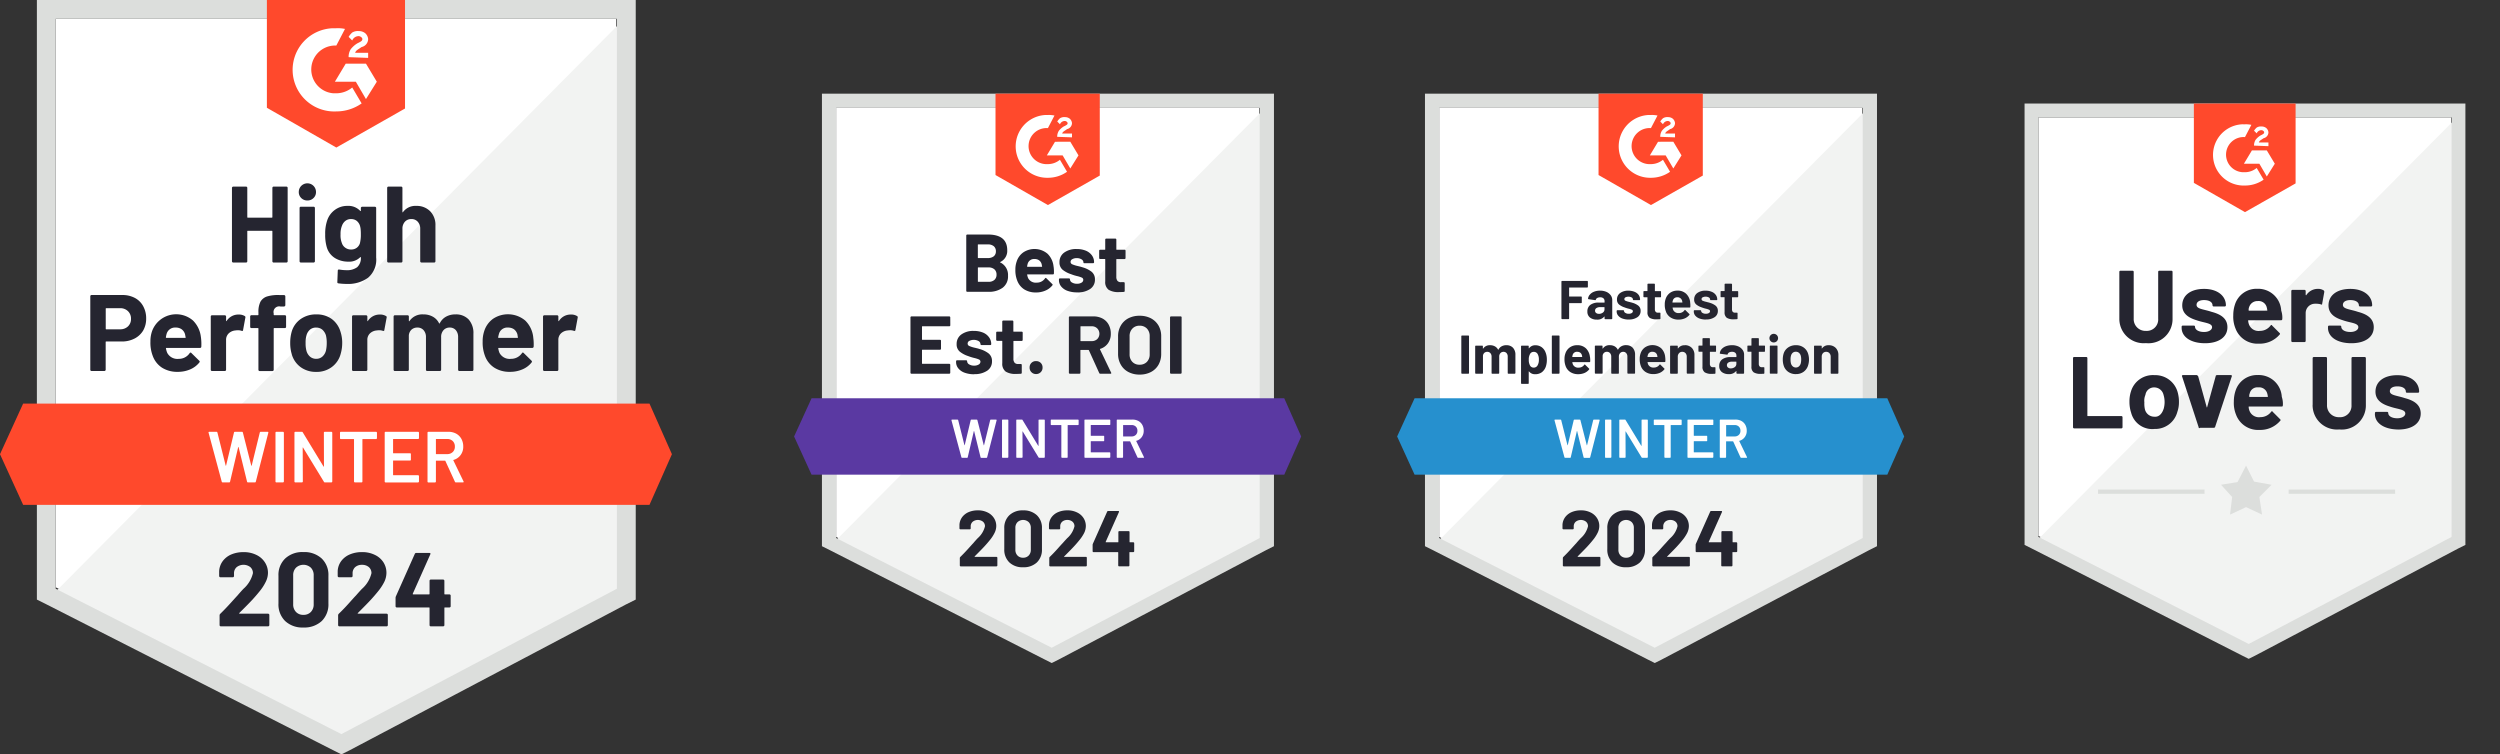 <svg xmlns="http://www.w3.org/2000/svg" width="218.729" height="66" viewBox="0 0 218.729 66">
  <rect x="0" y="0" width="218.729" height="66" fill="#333333" stroke="none"/>
  <g id="Group_146871" data-name="Group 146871" transform="translate(-182 -4990)">
    <g id="Group_140405" data-name="Group 140405" transform="translate(359.132 4998.78)">
      <g id="users-love-us-2008b519df49af90dcfa7db4b5fe13c8ec24ced0348f0a6bd039711ad8bbffc7">
        <g id="Layer_2">
          <path id="Path_11913" data-name="Path 11913" d="M92.4,8.1h1.118v.792H92.4Z" transform="translate(-51.92 -8.1)" fill="none"/>
          <path id="Fill-1_3_" d="M8.1,47.914l18.4,9.363,17.7-9.363V11.3H8.1Z" transform="translate(-6.889 -9.809)" fill="#fff"/>
          <path id="Path-2_3_" d="M44.147,11.6,7.3,48.726l19.1,9.456L44.147,49.1Z" transform="translate(-6.462 -9.97)" fill="#f2f3f2"/>
          <path id="outline_3_" d="M5.5,22.116v25.2l.652.326,18.4,9.363.559.279.559-.279,17.748-9.363.652-.326V8.7H5.5Zm1.211,24.5V9.911H42.859V46.618L25.111,55.981Z" transform="translate(-5.5 -8.421)" fill="#dcdedc"/>
          <path id="g2_3_" d="M41.772,10.517a2.268,2.268,0,0,1,.559.047l-.559,1.071a1.54,1.54,0,1,0-.186,3.074h.186a1.628,1.628,0,0,0,1.025-.373l.606,1.025a2.824,2.824,0,0,1-1.63.512,2.681,2.681,0,0,1-.233-5.357Zm1.91,2.283.7,1.165-.7,1.118-.652-1.118H41.679l.7-1.165Zm-1.118-.419a.939.939,0,0,1,.14-.512,1.607,1.607,0,0,1,.419-.373l.093-.047c.186-.093.233-.14.233-.233s-.14-.186-.233-.186a.448.448,0,0,0-.419.279l-.233-.233A1.235,1.235,0,0,1,42.8,10.8a.692.692,0,0,1,.419-.093.65.65,0,0,1,.419.14.575.575,0,0,1,.186.373.534.534,0,0,1-.419.512l-.14.093c-.14.093-.233.14-.279.279h.838v.326ZM41.772,18.2,46.2,15.687V8.7H37.3v6.941Z" transform="translate(-22.487 -8.421)" fill="#ff492c"/>
        </g>
        <g id="Layer_1" transform="translate(4.239 14.906)">
          <path id="Path_11914" data-name="Path 11914" d="M18.653,44.292v-4.1a.1.1,0,0,1,.093-.093h1.071a.1.1,0,0,1,.093.093v4.1a1.027,1.027,0,0,0,1.071,1.071,1,1,0,0,0,1.071-1.071v-4.1a.1.1,0,0,1,.093-.093h1.071a.1.1,0,0,1,.093.093v4.1a2.108,2.108,0,0,1-2.329,2.143,2.133,2.133,0,0,1-2.327-2.143Zm5.45.792v-.093a.1.1,0,0,1,.1-.091h.978a.1.1,0,0,1,.093.093c0,.279.326.466.792.466.419,0,.7-.186.7-.419,0-.373-.7-.373-1.351-.606-.606-.186-1.258-.512-1.258-1.3,0-.885.745-1.444,1.91-1.444s1.91.606,1.91,1.444a.1.1,0,0,1-.093.093H26.9a.1.1,0,0,1-.093-.093c0-.279-.279-.466-.745-.466-.373,0-.652.14-.652.419,0,.373.606.373,1.3.606.7.186,1.4.512,1.4,1.351,0,.885-.792,1.4-1.956,1.4-1.258,0-2.05-.559-2.05-1.351Zm8.8-.745c0,.093-.047.093-.14.093H29.972c-.047,0-.047,0-.047.047a1.1,1.1,0,0,0,.093.373.888.888,0,0,0,.932.512,1.147,1.147,0,0,0,.932-.466c.047-.047.093-.093.14,0l.652.652a.087.087,0,0,1,0,.14,2.292,2.292,0,0,1-1.817.792,2.053,2.053,0,0,1-2.05-1.351,2.678,2.678,0,0,1-.186-1.118,3,3,0,0,1,.14-.932,1.974,1.974,0,0,1,1.956-1.4,2.022,2.022,0,0,1,2.1,1.91,1.931,1.931,0,0,1,.093.745Zm-2.888-1.071a.591.591,0,0,0-.047.279c0,.047,0,.047.047.047h1.537c.047,0,.047,0,.047-.047a2.017,2.017,0,0,0-.047-.233.728.728,0,0,0-.792-.559.756.756,0,0,0-.745.512Zm6.522-1.444a.171.171,0,0,1,.047.14L36.4,42.988c0,.093-.047.093-.14.047a1.747,1.747,0,0,0-.512-.047.816.816,0,0,0-.792.792v2.469a.1.1,0,0,1-.093.093H33.792a.1.1,0,0,1-.093-.093V41.87a.1.1,0,0,1,.093-.093h1.071a.1.1,0,0,1,.093.093v.33a.046.046,0,0,0,.047.047,1.2,1.2,0,0,1,.978-.559.9.9,0,0,1,.559.14Zm.373,3.261v-.093A.1.1,0,0,1,37,44.9h.978a.1.1,0,0,1,.093.093c0,.279.326.466.792.466.419,0,.7-.186.7-.419,0-.373-.7-.373-1.351-.606-.606-.186-1.258-.512-1.258-1.3,0-.885.745-1.444,1.91-1.444s1.91.606,1.91,1.444a.1.1,0,0,1-.093.093h-.978a.1.1,0,0,1-.093-.093c0-.279-.279-.466-.745-.466-.373,0-.652.14-.652.419,0,.373.606.373,1.3.606.7.186,1.4.512,1.4,1.351,0,.885-.792,1.4-1.956,1.4-1.258,0-2.05-.559-2.05-1.351ZM14.6,53.8V47.74a.1.1,0,0,1,.093-.093h1.071a.1.1,0,0,1,.093.093v5.03c0,.047,0,.047.047.047h2.935a.1.1,0,0,1,.093.093v.89a.1.1,0,0,1-.093.093H14.693A.1.1,0,0,1,14.6,53.8Zm5.078-1.3a3,3,0,0,1-.14-.932,2.8,2.8,0,0,1,.14-.932,2,2,0,0,1,2.05-1.4,2.031,2.031,0,0,1,2,1.4,3,3,0,0,1,.14.932,2.521,2.521,0,0,1-.14.885,2,2,0,0,1-2,1.491,1.9,1.9,0,0,1-2.05-1.453Zm2.842-.28a2.166,2.166,0,0,0,0-1.258.83.83,0,0,0-.792-.652.76.76,0,0,0-.792.652,1.287,1.287,0,0,0-.093.652,2.277,2.277,0,0,0,.047.606.842.842,0,0,0,.838.652c.372.038.651-.241.791-.661Zm3.074,1.58-1.445-4.43c-.047-.093,0-.14.093-.14h1.165c.047,0,.093.047.14.093l.745,2.7c0,.047.047.047.047,0l.745-2.7c0-.047.047-.093.14-.093h1.165c.093,0,.14.047.093.14l-1.444,4.379c0,.047-.047.093-.14.093H25.733C25.64,53.888,25.594,53.888,25.594,53.8Zm7.36-1.91c0,.093-.047.093-.14.093h-2.8c-.047,0-.047,0-.047.047a1.1,1.1,0,0,0,.093.373A.888.888,0,0,0,31,52.91a1.147,1.147,0,0,0,.932-.466c.047-.047.093-.093.14,0l.652.652a.087.087,0,0,1,0,.14,2.292,2.292,0,0,1-1.817.792,2.053,2.053,0,0,1-2.05-1.351,2.678,2.678,0,0,1-.186-1.118,3,3,0,0,1,.14-.932,1.974,1.974,0,0,1,1.956-1.4,2.022,2.022,0,0,1,2.1,1.91,1.931,1.931,0,0,1,.093.745Zm-2.888-1.071a.591.591,0,0,0-.047.279c0,.047,0,.047.047.047H31.6c.047,0,.047,0,.047-.047a2.017,2.017,0,0,0-.047-.233.728.728,0,0,0-.792-.559.684.684,0,0,0-.743.508Zm5.5,1.025v-4.1a.1.1,0,0,1,.093-.093H36.73a.1.1,0,0,1,.093.093v4.1a1.027,1.027,0,0,0,1.071,1.071,1,1,0,0,0,1.071-1.071v-4.1a.1.1,0,0,1,.093-.093h1.071a.1.1,0,0,1,.093.093v4.1a2.108,2.108,0,0,1-2.329,2.143,2.133,2.133,0,0,1-2.331-2.148Zm5.45.792v-.093a.1.1,0,0,1,.093-.093h.978a.1.1,0,0,1,.093.093c0,.28.326.466.792.466.419,0,.7-.186.7-.419,0-.373-.7-.373-1.351-.606-.606-.186-1.258-.512-1.258-1.3,0-.885.745-1.444,1.91-1.444s1.91.606,1.91,1.444a.1.1,0,0,1-.093.093h-.978a.1.1,0,0,1-.093-.093c0-.279-.28-.466-.745-.466-.373,0-.652.14-.652.419,0,.373.606.373,1.3.606.7.186,1.4.512,1.4,1.351,0,.885-.792,1.4-1.956,1.4-1.266-.012-2.054-.571-2.054-1.363Z" transform="translate(-14.6 -40.1)" fill="#252530"/>
          <path id="Path_11915" data-name="Path 11915" d="M19.3,81.2h9.317v.373H19.3Zm16.677,0h9.317v.373H35.977Z" transform="translate(-17.111 -62.055)" fill="#dcdedc"/>
          <path id="Path_11916" data-name="Path 11916" d="M42.4,78.377l1.444-.233.745-1.444.7,1.4,1.537.279L45.755,79.45l.233,1.537-1.4-.652-1.4.652.186-1.537Z" transform="translate(-29.45 -59.651)" fill="#dcdedc"/>
        </g>
      </g>
    </g>
    <g id="EnterpriseRiskManagement_ERM__HighPerformer_HighPerformer" data-name="EnterpriseRiskManagement(ERM)_HighPerformer_HighPerformer" transform="translate(182 4990)">
      <path id="Path_104787" data-name="Path 104787" d="M8.1,61.037l25,12.719L57.141,61.037V11.3H8.1Z" transform="translate(-3.228 -9.655)" fill="#fff"/>
      <path id="Path_104788" data-name="Path 104788" d="M57.354,11.6,7.3,62.034,33.244,74.879,57.354,62.54Z" transform="translate(-2.934 -9.765)" fill="#f2f3f2"/>
      <path id="Path_104789" data-name="Path 104789" d="M5.5,26.924V61.158l.886.443,25,12.719.759.38.759-.38L57.009,61.6l.886-.443V8.7H5.5ZM7.145,60.209V10.345h49.1V60.209L32.141,72.928Z" transform="translate(-2.273 -8.7)" fill="#dcdedc"/>
      <path id="Path_104790" data-name="Path 104790" d="M29.825,11.168a3.081,3.081,0,0,1,.759.063l-.759,1.455a2.092,2.092,0,0,0-.253,4.176h.253a2.211,2.211,0,0,0,1.392-.506l.823,1.392a3.836,3.836,0,0,1-2.215.7,3.642,3.642,0,1,1-.316-7.277h.316Zm2.594,3.1.949,1.582-.949,1.519-.886-1.519H29.7l.949-1.582ZM30.9,13.7a1.276,1.276,0,0,1,.19-.7,2.183,2.183,0,0,1,.57-.506l.127-.063c.253-.127.316-.19.316-.316s-.19-.253-.316-.253a.608.608,0,0,0-.57.38l-.316-.316a1.678,1.678,0,0,1,.316-.38.94.94,0,0,1,.57-.127.883.883,0,0,1,.57.19.781.781,0,0,1,.253.506.726.726,0,0,1-.57.7l-.19.127c-.19.127-.316.19-.38.38h1.139v.443L30.9,13.7Zm-1.076,7.91,6.012-3.417V8.7H23.75v9.429l6.075,3.48Zm27.4,22.4H2.425L.4,48.439l2.025,4.43h54.8l1.962-4.43Z" transform="translate(-0.4 -8.7)" fill="#ff492c"/>
      <path id="Path_104791" data-name="Path 104791" d="M15.681,43.82a2.305,2.305,0,0,1,1.1.253,1.769,1.769,0,0,1,.734.728,2.183,2.183,0,0,1,.259,1.076,2.059,2.059,0,0,1-.266,1.057,1.88,1.88,0,0,1-.759.7,2.409,2.409,0,0,1-1.126.253H14.276q-.044,0-.044.051v2.417a.1.1,0,0,1-.038.082.111.111,0,0,1-.082.032H13a.109.109,0,0,1-.114-.114V43.934A.109.109,0,0,1,13,43.82h2.677Zm-.2,3a.963.963,0,0,0,.7-.253.868.868,0,0,0,.266-.658.891.891,0,0,0-.266-.677.949.949,0,0,0-.7-.259h-1.2q-.044,0-.044.051v1.747q0,.051.044.051Zm7.087.709a4.441,4.441,0,0,1,.032.8.11.11,0,0,1-.12.12h-2.93q-.057,0-.044.044a1.832,1.832,0,0,0,.108.38,1,1,0,0,0,1.006.532,1.127,1.127,0,0,0,.956-.494.12.12,0,0,1,.089-.057.1.1,0,0,1,.063.038l.683.671a.139.139,0,0,1,.051.089.2.2,0,0,1-.038.076,2.051,2.051,0,0,1-.8.6,2.724,2.724,0,0,1-1.088.215,2.493,2.493,0,0,1-1.379-.367,2.075,2.075,0,0,1-.81-1.038,3.2,3.2,0,0,1-.2-1.24,2.688,2.688,0,0,1,.146-.924,2.247,2.247,0,0,1,3.582-.918A2.416,2.416,0,0,1,22.565,47.528Zm-2.215-.861a.762.762,0,0,0-.791.557,2.109,2.109,0,0,0-.063.3q0,.044.051.044h1.639q.057,0,.038-.044-.051-.272-.051-.266a.809.809,0,0,0-.3-.443A.87.87,0,0,0,20.351,46.668Zm5.505-1.139a.98.98,0,0,1,.544.133.117.117,0,0,1,.051.139l-.2,1.082q-.006.114-.133.07a1,1,0,0,0-.329-.051,1.71,1.71,0,0,0-.215.019.96.96,0,0,0-.576.253.78.78,0,0,0-.234.595v2.588a.1.1,0,0,1-.038.082.1.1,0,0,1-.076.032H23.54a.126.126,0,0,1-.082-.032.111.111,0,0,1-.032-.082V45.706a.109.109,0,0,1,.114-.114h1.114a.1.1,0,0,1,.076.032.115.115,0,0,1,.038.082v.361a.043.043,0,0,0,.019.038q.013.013.025-.013A1.214,1.214,0,0,1,25.856,45.529Zm4.044.057a.109.109,0,0,1,.114.114v.9a.109.109,0,0,1-.114.114h-.918q-.051,0-.051.044v3.6a.108.108,0,0,1-.114.114H27.71a.108.108,0,0,1-.114-.114v-3.6q0-.044-.051-.044h-.557a.109.109,0,0,1-.114-.114v-.9a.109.109,0,0,1,.114-.114h.557a.045.045,0,0,0,.051-.051v-.209a1.958,1.958,0,0,1,.177-.918,1.029,1.029,0,0,1,.582-.462,3.3,3.3,0,0,1,1.12-.12h.361a.1.1,0,0,1,.076.032.115.115,0,0,1,.038.082v.766a.1.1,0,0,1-.038.082.1.1,0,0,1-.076.038H29.52a.493.493,0,0,0-.588.607v.1a.045.045,0,0,0,.051.051Zm2.753,4.961a2.248,2.248,0,0,1-1.367-.418,2.086,2.086,0,0,1-.778-1.139,3.357,3.357,0,0,1-.133-.968,3.543,3.543,0,0,1,.133-1.006,2.055,2.055,0,0,1,.791-1.1,2.323,2.323,0,0,1,1.367-.4,2.248,2.248,0,0,1,1.329.392,2.139,2.139,0,0,1,.772,1.1,3.121,3.121,0,0,1,.158.993,3.376,3.376,0,0,1-.133.962,2.089,2.089,0,0,1-.778,1.158A2.2,2.2,0,0,1,32.652,50.547Zm0-1.145a.79.79,0,0,0,.532-.19,1.045,1.045,0,0,0,.316-.525,2.974,2.974,0,0,0,.07-.664,2.752,2.752,0,0,0-.07-.671,1.107,1.107,0,0,0-.323-.506.834.834,0,0,0-.538-.177.809.809,0,0,0-.532.177,1.025,1.025,0,0,0-.31.506,2.209,2.209,0,0,0-.076.671,2.451,2.451,0,0,0,.07.664,1.045,1.045,0,0,0,.316.525.807.807,0,0,0,.544.19Zm5.562-3.873a.98.98,0,0,1,.544.133.108.108,0,0,1,.051.139l-.2,1.082q-.006.114-.133.07a1,1,0,0,0-.329-.051,1.569,1.569,0,0,0-.209.019.966.966,0,0,0-.582.253.78.78,0,0,0-.234.595v2.588a.1.1,0,0,1-.038.082.111.111,0,0,1-.082.032H35.9a.126.126,0,0,1-.082-.032.111.111,0,0,1-.032-.082V45.706a.109.109,0,0,1,.114-.114h1.107a.111.111,0,0,1,.082.032.115.115,0,0,1,.038.082v.361a.052.052,0,0,0,.013.038q.025.013.032-.013a1.214,1.214,0,0,1,1.044-.563Zm6.613-.013a1.515,1.515,0,0,1,1.158.443,1.779,1.779,0,0,1,.418,1.259v3.139a.111.111,0,0,1-.032.082.1.1,0,0,1-.076.032H45.181a.126.126,0,0,1-.082-.032.111.111,0,0,1-.032-.082V47.509a.909.909,0,0,0-.2-.614.684.684,0,0,0-.538-.228.7.7,0,0,0-.538.228.864.864,0,0,0-.209.607v2.854a.111.111,0,0,1-.032.082.126.126,0,0,1-.082.032h-1.1a.108.108,0,0,1-.114-.114V47.509a.888.888,0,0,0-.209-.614.7.7,0,0,0-.544-.228.756.756,0,0,0-.506.177.778.778,0,0,0-.24.506v3.006a.111.111,0,0,1-.032.082.126.126,0,0,1-.082.032H39.537a.108.108,0,0,1-.114-.114V45.706a.126.126,0,0,1,.032-.082.111.111,0,0,1,.082-.032h1.107a.109.109,0,0,1,.114.114v.373a.043.043,0,0,0,.019.038q.019.006.038-.025a1.361,1.361,0,0,1,1.209-.576,1.642,1.642,0,0,1,.829.2,1.315,1.315,0,0,1,.544.57q.025.057.07,0a1.32,1.32,0,0,1,.563-.582A1.661,1.661,0,0,1,44.827,45.516Zm6.809,2.012a4.06,4.06,0,0,1,.038.8.117.117,0,0,1-.127.12h-2.93q-.057,0-.038.044a1.584,1.584,0,0,0,.1.38,1,1,0,0,0,1.006.532,1.143,1.143,0,0,0,.962-.494.1.1,0,0,1,.082-.057.105.105,0,0,1,.07.038l.683.671a.145.145,0,0,1,.044.089.2.2,0,0,1-.038.076,1.992,1.992,0,0,1-.8.6,2.679,2.679,0,0,1-1.082.215,2.473,2.473,0,0,1-1.379-.367,2.064,2.064,0,0,1-.816-1.038,3.292,3.292,0,0,1-.2-1.24,2.8,2.8,0,0,1,.139-.924,2.108,2.108,0,0,1,.766-1.069,2.352,2.352,0,0,1,2.822.152,2.387,2.387,0,0,1,.7,1.468Zm-2.215-.861a.758.758,0,0,0-.785.557,2.764,2.764,0,0,0-.07.3q0,.044.051.044h1.639q.057,0,.038-.044-.044-.272-.044-.266a.856.856,0,0,0-.3-.443A.9.9,0,0,0,49.421,46.668Zm5.505-1.139a.98.98,0,0,1,.544.133.115.115,0,0,1,.057.139l-.2,1.082q-.013.114-.139.07a.963.963,0,0,0-.329-.051,1.569,1.569,0,0,0-.209.019.966.966,0,0,0-.582.253.78.78,0,0,0-.234.595v2.588a.111.111,0,0,1-.032.082.126.126,0,0,1-.082.032H52.61a.1.1,0,0,1-.076-.032.1.1,0,0,1-.038-.082V45.706a.115.115,0,0,1,.038-.082.1.1,0,0,1,.076-.032h1.114a.109.109,0,0,1,.114.114v.361a.043.043,0,0,0,.019.038q.019.013.032-.013A1.2,1.2,0,0,1,54.926,45.529ZM28.817,34.449a.126.126,0,0,1,.032-.082.1.1,0,0,1,.076-.032h1.114a.109.109,0,0,1,.114.114v6.417a.111.111,0,0,1-.032.082.126.126,0,0,1-.082.032H28.925a.1.1,0,0,1-.076-.032.111.111,0,0,1-.032-.082v-2.62q0-.044-.051-.044h-2.1a.039.039,0,0,0-.044.044v2.62a.111.111,0,0,1-.032.082.126.126,0,0,1-.082.032H25.394a.1.1,0,0,1-.076-.032.1.1,0,0,1-.038-.082V34.449a.115.115,0,0,1,.038-.082.1.1,0,0,1,.076-.032h1.114a.109.109,0,0,1,.114.114V37q0,.051.044.051h2.1A.045.045,0,0,0,28.817,37Zm3.063,1.1a.73.73,0,0,1-.538-.215.709.709,0,0,1-.215-.532.753.753,0,1,1,1.506,0,.709.709,0,0,1-.215.532.73.73,0,0,1-.538.215Zm-.57,5.429a.126.126,0,0,1-.082-.032.111.111,0,0,1-.032-.082V36.208a.111.111,0,0,1,.032-.082.126.126,0,0,1,.082-.032h1.114a.1.1,0,0,1,.076.032.1.1,0,0,1,.038.082v4.657a.1.1,0,0,1-.038.082.1.1,0,0,1-.076.032Zm5.246-4.765a.115.115,0,0,1,.038-.082.1.1,0,0,1,.076-.032h1.114a.109.109,0,0,1,.114.114v4.328a2.064,2.064,0,0,1-.715,1.772,2.992,2.992,0,0,1-1.848.538,6.009,6.009,0,0,1-.74-.051.1.1,0,0,1-.095-.12l.038-.981q0-.127.133-.108a3.834,3.834,0,0,0,.626.057,1.482,1.482,0,0,0,.937-.259,1.056,1.056,0,0,0,.323-.854q0-.032-.019-.038t-.038.019a1.368,1.368,0,0,1-1.05.386,2.216,2.216,0,0,1-1.133-.3,1.657,1.657,0,0,1-.74-.962,3.814,3.814,0,0,1-.139-1.133,3.528,3.528,0,0,1,.171-1.2,1.858,1.858,0,0,1,.671-.93,1.8,1.8,0,0,1,1.107-.354,1.408,1.408,0,0,1,1.114.437.036.036,0,0,0,.038.013.029.029,0,0,0,.019-.032v-.228Zm-.076,3.063a3.1,3.1,0,0,0,.076-.778,4.028,4.028,0,0,0-.019-.449,1.754,1.754,0,0,0-.063-.31.9.9,0,0,0-.285-.411.782.782,0,0,0-.494-.152.762.762,0,0,0-.481.152.92.92,0,0,0-.3.411,1.854,1.854,0,0,0-.133.772,1.827,1.827,0,0,0,.114.759.776.776,0,0,0,.3.411.831.831,0,0,0,.506.158.8.8,0,0,0,.506-.158.781.781,0,0,0,.272-.4ZM41.4,36.024a1.639,1.639,0,0,1,1.221.468,1.7,1.7,0,0,1,.462,1.259v3.113a.111.111,0,0,1-.032.082.1.1,0,0,1-.076.032H41.866a.126.126,0,0,1-.082-.032.111.111,0,0,1-.032-.082V38.024a.886.886,0,0,0-.215-.614.717.717,0,0,0-.563-.234.729.729,0,0,0-.563.234.886.886,0,0,0-.215.614v2.841a.109.109,0,0,1-.114.114H38.974a.109.109,0,0,1-.114-.114V34.449a.126.126,0,0,1,.032-.082.111.111,0,0,1,.082-.032h1.107a.111.111,0,0,1,.082.032.126.126,0,0,1,.032.082v2.1a.043.043,0,0,0,.019.038.018.018,0,0,0,.025-.013,1.337,1.337,0,0,1,1.164-.551Z" transform="translate(-4.986 -18.009)" fill="#252530"/>
      <path id="Path_104792" data-name="Path 104792" d="M30.477,72.83a.083.083,0,0,1-.089-.063l-1.152-4.284-.006-.025q0-.057.07-.057h.62a.083.083,0,0,1,.089.063l.721,2.886q.006.019.019.019t.019-.019l.69-2.886a.079.079,0,0,1,.082-.063h.607a.083.083,0,0,1,.089.063l.734,2.892q.006.019.019.019t.019-.019l.709-2.892a.083.083,0,0,1,.089-.063h.588q.089,0,.07.082l-1.095,4.284a.083.083,0,0,1-.089.063h-.588a.083.083,0,0,1-.089-.063l-.74-3.018a.041.041,0,0,0-.019-.025q-.013,0-.019.025l-.709,3.018a.079.079,0,0,1-.082.063Zm4.689,0a.079.079,0,0,1-.057-.025.068.068,0,0,1-.019-.051V68.476a.068.068,0,0,1,.019-.051.079.079,0,0,1,.057-.025h.582a.09.09,0,0,1,.076.076v4.278a.09.09,0,0,1-.076.076Zm4.157-4.354a.068.068,0,0,1,.019-.051A.079.079,0,0,1,39.4,68.4h.582a.089.089,0,0,1,.076.076v4.278a.089.089,0,0,1-.076.076h-.563a.091.091,0,0,1-.089-.051l-1.822-2.987q-.013-.019-.025-.019t-.013.032l.013,2.949a.09.09,0,0,1-.076.076h-.582a.079.079,0,0,1-.057-.025.068.068,0,0,1-.019-.051V68.476a.068.068,0,0,1,.019-.051.079.079,0,0,1,.057-.025h.563a.091.091,0,0,1,.089.051l1.816,2.987q.013.019.025.013t.013-.025Zm4.569-.076a.09.09,0,0,1,.076.076v.487a.09.09,0,0,1-.076.076H42.727a.028.028,0,0,0-.032.032v3.683a.068.068,0,0,1-.019.051.079.079,0,0,1-.057.025h-.582a.089.089,0,0,1-.076-.076V69.071a.028.028,0,0,0-.032-.032H40.81a.079.079,0,0,1-.057-.025.068.068,0,0,1-.019-.051v-.487a.068.068,0,0,1,.019-.051.079.079,0,0,1,.057-.025Zm3.752.557a.089.089,0,0,1-.076.076H45.41a.028.028,0,0,0-.032.032v1.183a.028.028,0,0,0,.032.032H46.86a.067.067,0,0,1,.076.076v.481a.067.067,0,0,1-.076.076H45.41a.028.028,0,0,0-.032.032v1.221a.028.028,0,0,0,.032.032h2.158a.089.089,0,0,1,.076.076v.481a.089.089,0,0,1-.076.076H44.721a.079.079,0,0,1-.057-.025.068.068,0,0,1-.019-.051V68.476a.068.068,0,0,1,.019-.051.079.079,0,0,1,.057-.025h2.848a.089.089,0,0,1,.076.076v.481Zm3.234,3.873a.09.09,0,0,1-.089-.057l-.835-1.822a.041.041,0,0,0-.038-.025h-.759a.028.028,0,0,0-.032.032v1.8a.089.089,0,0,1-.076.076h-.582a.079.079,0,0,1-.057-.025.068.068,0,0,1-.019-.051V68.476a.068.068,0,0,1,.019-.051.079.079,0,0,1,.057-.025h1.74a1.433,1.433,0,0,1,.683.158,1.17,1.17,0,0,1,.462.456,1.375,1.375,0,0,1,.165.677,1.2,1.2,0,0,1-.228.74,1.14,1.14,0,0,1-.62.43.02.02,0,0,0-.019.013.027.027,0,0,0,0,.025l.892,1.841a.1.1,0,0,1,.013.038q0,.051-.07.051Zm-1.721-3.8a.028.028,0,0,0-.032.032v1.259a.028.028,0,0,0,.032.032h.949a.68.68,0,0,0,.494-.184.629.629,0,0,0,.184-.475.65.65,0,0,0-.184-.481.68.68,0,0,0-.494-.184Z" transform="translate(-10.987 -30.622)" fill="#fff"/>
      <path id="Path_104793" data-name="Path 104793" d="M32.465,90.364a.036.036,0,0,0-.013.038.043.043,0,0,0,.038.019h2.487a.1.1,0,0,1,.076.032.1.1,0,0,1,.038.076v.892a.1.1,0,0,1-.038.076.1.1,0,0,1-.076.032H30.852a.111.111,0,0,1-.082-.032.1.1,0,0,1-.032-.076v-.848a.189.189,0,0,1,.057-.139q.449-.437.918-.956t.588-.645q.253-.3.519-.582a2.644,2.644,0,0,0,.835-1.373.689.689,0,0,0-.228-.532.975.975,0,0,0-1.19,0A.7.7,0,0,0,32,86.9v.228a.108.108,0,0,1-.108.108H30.814a.1.1,0,0,1-.076-.032.1.1,0,0,1-.038-.076v-.43a1.625,1.625,0,0,1,.316-.88,1.826,1.826,0,0,1,.753-.582,2.683,2.683,0,0,1,1.063-.2,2.45,2.45,0,0,1,1.133.247,1.8,1.8,0,0,1,.74.652,1.675,1.675,0,0,1,.266.918,1.807,1.807,0,0,1-.2.791,4.235,4.235,0,0,1-.576.873q-.285.354-.614.709T32.6,90.225l-.139.139Zm5.607,1.266a2.2,2.2,0,0,1-1.595-.563,2.028,2.028,0,0,1-.588-1.538V87.106a1.983,1.983,0,0,1,.588-1.512,2.2,2.2,0,0,1,1.595-.563,2.233,2.233,0,0,1,1.6.563,1.983,1.983,0,0,1,.588,1.512v2.424a2.028,2.028,0,0,1-.588,1.538A2.233,2.233,0,0,1,38.072,91.63Zm0-1.107a.856.856,0,0,0,.652-.253.928.928,0,0,0,.247-.677V87.068a.92.92,0,0,0-.247-.671.958.958,0,0,0-1.3,0,.92.92,0,0,0-.247.671v2.525a.928.928,0,0,0,.247.677A.848.848,0,0,0,38.072,90.523Zm4.759-.158a.028.028,0,0,0-.006.038q.006.019.038.019h2.487a.108.108,0,0,1,.108.108v.892a.108.108,0,0,1-.108.108H41.217a.108.108,0,0,1-.108-.108v-.848a.2.2,0,0,1,.051-.139q.456-.437.918-.956t.588-.645q.259-.3.525-.582a2.644,2.644,0,0,0,.835-1.373.689.689,0,0,0-.228-.532.886.886,0,0,0-.6-.2.862.862,0,0,0-.595.2.711.711,0,0,0-.228.551v.228a.1.1,0,0,1-.032.076.111.111,0,0,1-.082.032H41.179a.108.108,0,0,1-.108-.108v-.43a1.586,1.586,0,0,1,.31-.88,1.819,1.819,0,0,1,.759-.582,2.667,2.667,0,0,1,1.057-.2,2.45,2.45,0,0,1,1.133.247,1.8,1.8,0,0,1,.747.652,1.705,1.705,0,0,1,.259.918,1.856,1.856,0,0,1-.19.791,4.473,4.473,0,0,1-.582.873q-.285.354-.614.709t-.981,1.006l-.139.139Zm8.011-1.633a.126.126,0,0,1,.082.032.1.1,0,0,1,.032.076v.93a.1.1,0,0,1-.032.076.126.126,0,0,1-.082.032h-.392a.039.039,0,0,0-.044.044v1.5a.1.1,0,0,1-.032.076.126.126,0,0,1-.082.032H49.222a.111.111,0,0,1-.082-.032.1.1,0,0,1-.032-.076v-1.5a.039.039,0,0,0-.044-.044H46.248a.126.126,0,0,1-.082-.032.1.1,0,0,1-.032-.076v-.734a.4.4,0,0,1,.032-.139l1.652-3.708a.13.13,0,0,1,.127-.082h1.145a.108.108,0,0,1,.089.032q.025.032-.006.095L47.64,88.675a.059.059,0,0,0,0,.038.037.037,0,0,0,.032.019h1.392q.044,0,.044-.051V87.549a.109.109,0,0,1,.114-.114h1.069a.126.126,0,0,1,.082.032.111.111,0,0,1,.032.082v1.133q0,.051.044.051h.392Z" transform="translate(-11.526 -36.729)" fill="#252530"/>
    </g>
    <g id="Group_147367" data-name="Group 147367" transform="translate(197.916 5020.56)">
      <g id="EnterpriseRiskManagement_ERM__BestEstimatedROI_Roi" data-name="EnterpriseRiskManagement(ERM)_BestEstimatedROI_Roi" transform="translate(53.561 -22.362)">
        <path id="Path_104801" data-name="Path 104801" d="M8.1,48.836l18.864,9.6,18.147-9.6V11.3H8.1Z" transform="translate(-4.423 -10.058)" fill="#fff"/>
        <path id="Path_104802" data-name="Path 104802" d="M45.075,11.6,7.3,49.662l19.58,9.695,18.2-9.312Z" transform="translate(-4.005 -10.215)" fill="#f2f3f2"/>
        <path id="Path_104803" data-name="Path 104803" d="M5.5,22.454V48.29l.669.334,18.864,9.6.573.287.573-.287,18.2-9.6.669-.334V8.7H5.5Zm1.242,25.12V9.942H43.8V47.574l-18.2,9.6Z" transform="translate(-3.064 -8.7)" fill="#dcdedc"/>
        <path id="Path_104804" data-name="Path 104804" d="M41.885,10.562a2.325,2.325,0,0,1,.573.048l-.573,1.1a1.579,1.579,0,1,0-.191,3.152h.191a1.669,1.669,0,0,0,1.051-.382l.621,1.051a2.9,2.9,0,0,1-1.671.525,2.749,2.749,0,0,1-.239-5.492h.239Zm1.958,2.34.716,1.194-.716,1.146L43.174,14.1H41.789l.716-1.194Zm-1.146-.43a.963.963,0,0,1,.143-.525,1.648,1.648,0,0,1,.43-.382l.1-.048c.191-.1.239-.143.239-.239s-.143-.191-.239-.191a.459.459,0,0,0-.43.287l-.239-.239a1.266,1.266,0,0,1,.239-.287.71.71,0,0,1,.43-.1.667.667,0,0,1,.43.143.59.59,0,0,1,.191.382.548.548,0,0,1-.43.525l-.143.1c-.143.1-.239.143-.287.287h.86v.334L42.7,12.473Zm-.812,5.97,4.537-2.579V8.7H37.3v7.116l4.585,2.627Z" transform="translate(-19.678 -8.7)" fill="#ff492c"/>
        <path id="Path_104805" data-name="Path 104805" d="M43.285,64.5H1.928L.4,67.843l1.528,3.343H43.285l1.48-3.343Z" transform="translate(-0.4 -37.852)" fill="#5a39a2"/>
        <path id="Path_104806" data-name="Path 104806" d="M25.2,42.442a.077.077,0,0,1-.029.062.078.078,0,0,1-.057.024H22.756q-.033,0-.033.038v1.108q0,.038.033.038H24.3a.082.082,0,0,1,.086.086v.692a.084.084,0,0,1-.024.062.087.087,0,0,1-.062.029H22.756a.03.03,0,0,0-.033.033v1.16q0,.038.033.038H25.11a.078.078,0,0,1,.057.024.072.072,0,0,1,.029.057v.7a.077.077,0,0,1-.029.062.078.078,0,0,1-.057.024H21.8a.078.078,0,0,1-.057-.024.077.077,0,0,1-.029-.062V41.749a.087.087,0,0,1,.029-.062.078.078,0,0,1,.057-.024H25.11a.078.078,0,0,1,.057.024.087.087,0,0,1,.029.062ZM27.3,46.726a2.4,2.4,0,0,1-.841-.134,1.252,1.252,0,0,1-.554-.377.86.86,0,0,1-.2-.554v-.072a.1.1,0,0,1,.024-.062.078.078,0,0,1,.057-.024h.8a.084.084,0,0,1,.062.024.1.1,0,0,1,.024.062v0a.318.318,0,0,0,.177.272.8.8,0,0,0,.439.11.738.738,0,0,0,.4-.1.287.287,0,0,0,.148-.239.211.211,0,0,0-.129-.2,2.343,2.343,0,0,0-.425-.134,4.109,4.109,0,0,1-.53-.167,2.282,2.282,0,0,1-.726-.387.813.813,0,0,1-.272-.659,1,1,0,0,1,.411-.841,1.761,1.761,0,0,1,1.089-.31,2.075,2.075,0,0,1,.8.143,1.205,1.205,0,0,1,.535.415,1,1,0,0,1,.191.6.078.078,0,0,1-.024.057.1.1,0,0,1-.062.024h-.769a.078.078,0,0,1-.057-.024.072.072,0,0,1-.029-.057.32.32,0,0,0-.158-.267.883.883,0,0,0-.817-.019.261.261,0,0,0-.148.234.229.229,0,0,0,.148.215,2.628,2.628,0,0,0,.487.153l.181.043q.1.024.215.062a2.355,2.355,0,0,1,.8.387.832.832,0,0,1,.3.688.954.954,0,0,1-.42.826,1.922,1.922,0,0,1-1.127.3Zm4.231-3a.078.078,0,0,1-.024.057.077.077,0,0,1-.062.029H30.76q-.038,0-.038.033V45.36a.538.538,0,0,0,.1.353.382.382,0,0,0,.31.115h.234a.082.082,0,0,1,.086.086v.678a.084.084,0,0,1-.086.091q-.3.014-.43.014a1.6,1.6,0,0,1-.883-.2.843.843,0,0,1-.306-.74v-1.92a.03.03,0,0,0-.033-.033H29.3a.1.1,0,0,1-.086-.086v-.64a.087.087,0,0,1,.029-.062A.078.078,0,0,1,29.3,43h.411q.033,0,.033-.038v-.85a.087.087,0,0,1,.029-.062.078.078,0,0,1,.057-.024h.8a.084.084,0,0,1,.062.024.1.1,0,0,1,.024.062v.85A.034.034,0,0,0,30.76,43h.688a.084.084,0,0,1,.062.024.1.1,0,0,1,.024.062ZM32.7,46.707a.535.535,0,0,1-.4-.162.541.541,0,0,1-.162-.406.54.54,0,0,1,.564-.564.556.556,0,0,1,.411.158.549.549,0,0,1,.158.406.541.541,0,0,1-.162.406.551.551,0,0,1-.406.162Zm5.626-.029a.1.1,0,0,1-.1-.067l-.9-1.982a.041.041,0,0,0-.043-.029H36.62a.034.034,0,0,0-.038.038v1.953a.084.084,0,0,1-.024.062.078.078,0,0,1-.057.024H35.66a.082.082,0,0,1-.086-.086V41.749a.1.1,0,0,1,.024-.062.084.084,0,0,1,.062-.024h2.049a1.687,1.687,0,0,1,.807.186,1.319,1.319,0,0,1,.535.53,1.615,1.615,0,0,1,.191.8,1.4,1.4,0,0,1-.244.831,1.3,1.3,0,0,1-.678.492q-.038.014-.024.048l.974,2.03a.11.11,0,0,1,.014.043q0,.057-.076.057Zm-1.7-4.15a.034.034,0,0,0-.038.038v1.227q0,.033.038.033h.936a.685.685,0,0,0,.492-.177.669.669,0,0,0,0-.936.665.665,0,0,0-.492-.186H36.62Zm5.134,4.226a2.041,2.041,0,0,1-.984-.229,1.6,1.6,0,0,1-.659-.64,1.856,1.856,0,0,1-.239-.95V43.407a1.837,1.837,0,0,1,.239-.941,1.645,1.645,0,0,1,.659-.635,2.076,2.076,0,0,1,.984-.224,2.1,2.1,0,0,1,.993.224,1.678,1.678,0,0,1,.664.635,1.867,1.867,0,0,1,.234.941v1.528a1.913,1.913,0,0,1-.234.955,1.627,1.627,0,0,1-.664.64A2.1,2.1,0,0,1,41.753,46.754Zm0-.864a.856.856,0,0,0,.64-.248.924.924,0,0,0,.244-.669V43.4a.934.934,0,0,0-.239-.669.844.844,0,0,0-.645-.253.826.826,0,0,0-.63.253.924.924,0,0,0-.244.669v1.576a.924.924,0,0,0,.244.669A.834.834,0,0,0,41.753,45.89Zm2.751.788a.078.078,0,0,1-.057-.024.077.077,0,0,1-.029-.062V41.749a.087.087,0,0,1,.029-.062.078.078,0,0,1,.057-.024h.841a.082.082,0,0,1,.086.086v4.842a.084.084,0,0,1-.024.062.1.1,0,0,1-.062.024ZM29.571,36.9q-.043.019,0,.043a1.208,1.208,0,0,1,.678,1.165,1.229,1.229,0,0,1-.473,1.051,2.014,2.014,0,0,1-1.237.353H26.681a.078.078,0,0,1-.057-.024.077.077,0,0,1-.029-.062V34.586a.087.087,0,0,1,.029-.062.078.078,0,0,1,.057-.024h1.8q1.7,0,1.7,1.375a1.067,1.067,0,0,1-.607,1.027Zm-1.929-1.538q-.033,0-.033.038V36.52q0,.038.033.038h.841a.8.8,0,0,0,.525-.158.54.54,0,0,0,.181-.43.566.566,0,0,0-.181-.444.786.786,0,0,0-.525-.162Zm.9,3.276a.745.745,0,0,0,.516-.167.591.591,0,0,0,.186-.463.6.6,0,0,0-.186-.463.76.76,0,0,0-.525-.167h-.888q-.033,0-.033.038V38.6q0,.038.033.038h.9Zm5.693-1.347a3.063,3.063,0,0,1,.029.607.083.083,0,0,1-.091.091H31.954q-.043,0-.029.033a1.383,1.383,0,0,0,.081.287.751.751,0,0,0,.759.4.85.85,0,0,0,.721-.372.081.081,0,0,1,.067-.043.078.078,0,0,1,.048.029l.516.506a.1.1,0,0,1,.038.067.148.148,0,0,1-.029.057,1.541,1.541,0,0,1-.611.454,2,2,0,0,1-.817.162,1.867,1.867,0,0,1-1.041-.277,1.566,1.566,0,0,1-.611-.783,2.414,2.414,0,0,1-.153-.936,2.029,2.029,0,0,1,.11-.7,1.555,1.555,0,0,1,.578-.807,1.768,1.768,0,0,1,2.125.115A1.8,1.8,0,0,1,34.232,37.294Zm-1.667-.649a.575.575,0,0,0-.6.42,1.592,1.592,0,0,0-.048.229.03.03,0,0,0,.033.033H33.2q.043,0,.029-.033-.038-.205-.038-.2a.61.61,0,0,0-.224-.334.67.67,0,0,0-.4-.115ZM36.3,39.562a2.4,2.4,0,0,1-.841-.134,1.252,1.252,0,0,1-.554-.377.86.86,0,0,1-.2-.554v-.072a.1.1,0,0,1,.024-.062.084.084,0,0,1,.062-.024h.793a.084.084,0,0,1,.062.024.1.1,0,0,1,.024.062v0a.318.318,0,0,0,.177.272.818.818,0,0,0,.439.11.738.738,0,0,0,.4-.1.287.287,0,0,0,.148-.239.211.211,0,0,0-.129-.2,2.351,2.351,0,0,0-.42-.134,3.808,3.808,0,0,1-.53-.167,2.276,2.276,0,0,1-.731-.387.813.813,0,0,1-.272-.659,1,1,0,0,1,.411-.841,1.769,1.769,0,0,1,1.094-.31,2.075,2.075,0,0,1,.8.143,1.242,1.242,0,0,1,.535.415,1.014,1.014,0,0,1,.186.6.078.078,0,0,1-.024.057.084.084,0,0,1-.062.024h-.764A.084.084,0,0,1,36.873,37a.078.078,0,0,1-.024-.057.318.318,0,0,0-.162-.267.745.745,0,0,0-.425-.11.732.732,0,0,0-.387.091.261.261,0,0,0-.153.234.229.229,0,0,0,.148.215,2.623,2.623,0,0,0,.492.153l.177.043q.1.024.215.062a2.355,2.355,0,0,1,.8.387.832.832,0,0,1,.3.688.954.954,0,0,1-.42.826,1.922,1.922,0,0,1-1.127.3Zm4.231-3a.078.078,0,0,1-.024.057.077.077,0,0,1-.062.029h-.688a.03.03,0,0,0-.033.033V38.2a.557.557,0,0,0,.1.353.389.389,0,0,0,.315.115h.234a.1.1,0,0,1,.062.024.084.084,0,0,1,.024.062v.678a.084.084,0,0,1-.086.091q-.3.014-.43.014a1.611,1.611,0,0,1-.888-.2.833.833,0,0,1-.3-.74v-1.92q0-.033-.038-.033H38.31a.077.077,0,0,1-.062-.029.078.078,0,0,1-.024-.057v-.64a.1.1,0,0,1,.024-.062.084.084,0,0,1,.062-.024h.406a.034.034,0,0,0,.038-.038v-.85a.1.1,0,0,1,.024-.062.084.084,0,0,1,.062-.024h.8a.082.082,0,0,1,.086.086v.85q0,.038.033.038h.688a.084.084,0,0,1,.062.024.1.1,0,0,1,.024.062Z" transform="translate(-11.533 -22.179)" fill="#252530"/>
        <path id="Path_104807" data-name="Path 104807" d="M30.171,71.743A.063.063,0,0,1,30.1,71.7l-.869-3.233,0-.019q0-.043.053-.043h.468a.063.063,0,0,1,.067.048l.544,2.178q0,.014.014.014t.014-.014l.521-2.178a.06.06,0,0,1,.062-.048h.458a.063.063,0,0,1,.067.048l.554,2.182q0,.014.014.014t.014-.014l.535-2.182a.063.063,0,0,1,.067-.048h.444q.067,0,.053.062L32.353,71.7a.063.063,0,0,1-.067.048h-.444a.063.063,0,0,1-.067-.048l-.559-2.278A.031.031,0,0,0,31.2,69.4q-.01,0-.014.019L30.653,71.7a.06.06,0,0,1-.062.048Zm3.539,0a.059.059,0,0,1-.043-.019.052.052,0,0,1-.014-.038V68.457a.052.052,0,0,1,.014-.038.059.059,0,0,1,.043-.019h.439a.068.068,0,0,1,.057.057v3.228a.068.068,0,0,1-.057.057Zm3.138-3.286a.052.052,0,0,1,.014-.038A.059.059,0,0,1,36.9,68.4h.439a.068.068,0,0,1,.057.057v3.228a.068.068,0,0,1-.057.057h-.425a.068.068,0,0,1-.067-.038l-1.375-2.254q-.01-.014-.019-.014t-.01.024l.01,2.225a.068.068,0,0,1-.057.057h-.439a.059.059,0,0,1-.043-.019.052.052,0,0,1-.014-.038V68.457a.052.052,0,0,1,.014-.038.059.059,0,0,1,.043-.019h.425a.068.068,0,0,1,.067.038l1.371,2.254q.01.014.019.01t.01-.019ZM40.3,68.4a.068.068,0,0,1,.057.057v.368a.068.068,0,0,1-.057.057h-.879a.021.021,0,0,0-.024.024v2.779a.052.052,0,0,1-.014.038.059.059,0,0,1-.043.019H38.9a.068.068,0,0,1-.057-.057V68.906a.021.021,0,0,0-.024-.024h-.845a.059.059,0,0,1-.043-.019.052.052,0,0,1-.014-.038v-.368a.052.052,0,0,1,.014-.038.059.059,0,0,1,.043-.019Zm2.832.42a.068.068,0,0,1-.057.057H41.441a.021.021,0,0,0-.024.024v.893a.021.021,0,0,0,.024.024h1.094a.051.051,0,0,1,.057.057v.363a.051.051,0,0,1-.057.057H41.441a.021.021,0,0,0-.024.024v.922a.021.021,0,0,0,.024.024H43.07a.068.068,0,0,1,.057.057v.363a.068.068,0,0,1-.057.057H40.921a.059.059,0,0,1-.043-.019.052.052,0,0,1-.014-.038V68.457a.052.052,0,0,1,.014-.038.059.059,0,0,1,.043-.019H43.07a.068.068,0,0,1,.057.057v.363Zm2.44,2.923A.068.068,0,0,1,45.5,71.7l-.63-1.375a.031.031,0,0,0-.029-.019h-.573a.021.021,0,0,0-.024.024v1.356a.068.068,0,0,1-.057.057h-.439a.059.059,0,0,1-.043-.019.052.052,0,0,1-.014-.038V68.457a.052.052,0,0,1,.014-.038.059.059,0,0,1,.043-.019h1.313a1.082,1.082,0,0,1,.516.119.883.883,0,0,1,.349.344,1.038,1.038,0,0,1,.124.511.9.9,0,0,1-.172.559.86.86,0,0,1-.468.325.015.015,0,0,0-.014.01.02.02,0,0,0,0,.019l.673,1.39a.073.073,0,0,1,.01.029q0,.038-.053.038Zm-1.3-2.865a.021.021,0,0,0-.024.024v.95a.021.021,0,0,0,.024.024h.716a.513.513,0,0,0,.373-.138.475.475,0,0,0,.138-.358.491.491,0,0,0-.138-.363.514.514,0,0,0-.373-.138Z" transform="translate(-15.462 -39.889)" fill="#fff"/>
        <path id="Path_104808" data-name="Path 104808" d="M32.032,89.056a.027.027,0,0,0-.01.029.032.032,0,0,0,.029.014h1.877a.078.078,0,0,1,.057.024.072.072,0,0,1,.029.057v.673a.072.072,0,0,1-.029.057.078.078,0,0,1-.057.024H30.815a.084.084,0,0,1-.062-.024.078.078,0,0,1-.024-.057v-.64a.143.143,0,0,1,.043-.105q.339-.33.692-.721t.444-.487q.191-.229.392-.439a2,2,0,0,0,.63-1.036.52.52,0,0,0-.172-.4.736.736,0,0,0-.9,0,.53.53,0,0,0-.177.415v.172a.082.082,0,0,1-.081.081h-.817a.078.078,0,0,1-.057-.024.072.072,0,0,1-.029-.057v-.325a1.227,1.227,0,0,1,.239-.664,1.378,1.378,0,0,1,.568-.439,2.025,2.025,0,0,1,.8-.153,1.849,1.849,0,0,1,.855.186,1.362,1.362,0,0,1,.559.492,1.264,1.264,0,0,1,.2.692,1.364,1.364,0,0,1-.148.6,3.2,3.2,0,0,1-.435.659q-.215.267-.463.535t-.74.759l-.105.105Zm4.231.955a1.658,1.658,0,0,1-1.2-.425,1.53,1.53,0,0,1-.444-1.16V86.6a1.5,1.5,0,0,1,.444-1.141,1.658,1.658,0,0,1,1.2-.425,1.685,1.685,0,0,1,1.208.425,1.5,1.5,0,0,1,.444,1.141v1.829a1.53,1.53,0,0,1-.444,1.16A1.685,1.685,0,0,1,36.264,90.011Zm0-.836a.646.646,0,0,0,.492-.191.7.7,0,0,0,.186-.511V86.568a.694.694,0,0,0-.186-.506.723.723,0,0,0-.979,0,.694.694,0,0,0-.186.506v1.905a.7.7,0,0,0,.186.511A.64.64,0,0,0,36.264,89.175Zm3.591-.119a.021.021,0,0,0,0,.029q0,.014.029.014h1.877a.082.082,0,0,1,.081.081v.673a.082.082,0,0,1-.081.081H38.637a.082.082,0,0,1-.081-.081v-.64a.152.152,0,0,1,.038-.105q.344-.33.692-.721t.444-.487q.2-.229.4-.439a2,2,0,0,0,.63-1.036.52.52,0,0,0-.172-.4.669.669,0,0,0-.454-.153.651.651,0,0,0-.449.153.537.537,0,0,0-.172.415v.172a.078.078,0,0,1-.024.057.084.084,0,0,1-.062.024h-.817a.082.082,0,0,1-.081-.081v-.325a1.2,1.2,0,0,1,.234-.664,1.372,1.372,0,0,1,.573-.439,2.012,2.012,0,0,1,.8-.153,1.849,1.849,0,0,1,.855.186,1.356,1.356,0,0,1,.564.492,1.287,1.287,0,0,1,.2.692,1.4,1.4,0,0,1-.143.6,3.376,3.376,0,0,1-.439.659q-.215.267-.463.535t-.74.759l-.105.105ZM45.9,87.824a.1.1,0,0,1,.062.024.078.078,0,0,1,.024.057v.7a.078.078,0,0,1-.024.057.1.1,0,0,1-.062.024h-.3a.03.03,0,0,0-.033.033v1.132a.078.078,0,0,1-.024.057.1.1,0,0,1-.062.024h-.807a.084.084,0,0,1-.062-.024.078.078,0,0,1-.024-.057V88.722a.03.03,0,0,0-.033-.033H42.434a.1.1,0,0,1-.062-.024.078.078,0,0,1-.024-.057v-.554a.3.3,0,0,1,.024-.105l1.246-2.8a.1.1,0,0,1,.1-.062h.864a.081.081,0,0,1,.067.024q.019.024,0,.072l-1.156,2.6a.044.044,0,0,0,0,.029.028.028,0,0,0,.024.014h1.051q.033,0,.033-.038v-.855a.082.082,0,0,1,.086-.086h.807a.1.1,0,0,1,.062.024.084.084,0,0,1,.024.062v.855q0,.038.033.038Z" transform="translate(-16.23 -48.578)" fill="#252530"/>
      </g>
      <g id="EnterpriseRiskManagement_ERM__FastestImplementation_GoLiveTime" data-name="EnterpriseRiskManagement(ERM)_FastestImplementation_GoLiveTime" transform="translate(106.321 -22.362)">
        <path id="Path_104809" data-name="Path 104809" d="M8.1,48.836l18.864,9.6,18.147-9.6V11.3H8.1Z" transform="translate(-4.423 -10.058)" fill="#fff"/>
        <path id="Path_104810" data-name="Path 104810" d="M45.075,11.6,7.3,49.662l19.58,9.695,18.2-9.312Z" transform="translate(-4.005 -10.215)" fill="#f2f3f2"/>
        <path id="Path_104811" data-name="Path 104811" d="M5.5,22.454V48.29l.669.334,18.864,9.6.573.287.573-.287,18.2-9.6.669-.334V8.7H5.5Zm1.242,25.12V9.942H43.8V47.574l-18.2,9.6Z" transform="translate(-3.064 -8.7)" fill="#dcdedc"/>
        <path id="Path_104812" data-name="Path 104812" d="M41.885,10.562a2.325,2.325,0,0,1,.573.048l-.573,1.1a1.579,1.579,0,1,0-.191,3.152h.191a1.669,1.669,0,0,0,1.051-.382l.621,1.051a2.9,2.9,0,0,1-1.671.525,2.749,2.749,0,0,1-.239-5.492h.239Zm1.958,2.34.716,1.194-.716,1.146L43.174,14.1H41.789l.716-1.194Zm-1.146-.43a.963.963,0,0,1,.143-.525,1.648,1.648,0,0,1,.43-.382l.1-.048c.191-.1.239-.143.239-.239s-.143-.191-.239-.191a.459.459,0,0,0-.43.287l-.239-.239a1.266,1.266,0,0,1,.239-.287.71.71,0,0,1,.43-.1.667.667,0,0,1,.43.143.59.59,0,0,1,.191.382.548.548,0,0,1-.43.525l-.143.1c-.143.1-.239.143-.287.287h.86v.334L42.7,12.473Zm-.812,5.97,4.537-2.579V8.7H37.3v7.116l4.585,2.627Z" transform="translate(-19.678 -8.7)" fill="#ff492c"/>
        <path id="Path_104813" data-name="Path 104813" d="M43.285,64.5H1.928L.4,67.843l1.528,3.343H43.285l1.48-3.343Z" transform="translate(-0.4 -37.852)" fill="#2690ce"/>
        <path id="Path_104814" data-name="Path 104814" d="M12.217,51.119a.068.068,0,0,1-.057-.057V47.833a.068.068,0,0,1,.057-.057h.559a.059.059,0,0,1,.043.019.052.052,0,0,1,.014.038v3.228a.052.052,0,0,1-.014.038.059.059,0,0,1-.043.019ZM16.1,48.626a.759.759,0,0,1,.583.224.887.887,0,0,1,.21.63v1.581a.068.068,0,0,1-.057.057h-.559a.059.059,0,0,1-.043-.019.052.052,0,0,1-.014-.038V49.629a.455.455,0,0,0-.1-.31.338.338,0,0,0-.267-.115.352.352,0,0,0-.272.115.435.435,0,0,0-.105.306v1.437a.068.068,0,0,1-.057.057h-.554a.059.059,0,0,1-.043-.019.052.052,0,0,1-.014-.038V49.629a.453.453,0,0,0-.105-.31.352.352,0,0,0-.272-.115.381.381,0,0,0-.258.091.389.389,0,0,0-.119.253v1.514a.052.052,0,0,1-.014.038.059.059,0,0,1-.043.019H13.43a.068.068,0,0,1-.057-.057v-2.34a.059.059,0,0,1,.019-.043.052.052,0,0,1,.038-.014h.559a.051.051,0,0,1,.057.057v.186a.019.019,0,0,0,.01.019q.01,0,.019-.01a.68.68,0,0,1,.607-.291.828.828,0,0,1,.415.1.669.669,0,0,1,.277.287q.014.029.033,0a.692.692,0,0,1,.282-.291.858.858,0,0,1,.406-.1Zm3.458.7a1.723,1.723,0,0,1,.086.573,1.85,1.85,0,0,1-.091.6,1.048,1.048,0,0,1-.344.487.96.96,0,0,1-.587.177.646.646,0,0,1-.535-.239q-.01-.014-.019-.01a.019.019,0,0,0-.01.019V51.95a.052.052,0,0,1-.014.038.059.059,0,0,1-.043.019h-.559a.068.068,0,0,1-.057-.057V48.721a.059.059,0,0,1,.019-.043.052.052,0,0,1,.038-.014H18a.051.051,0,0,1,.057.057v.158q0,.014.01.014a.016.016,0,0,0,.019,0,.658.658,0,0,1,.554-.263.916.916,0,0,1,.573.186A1,1,0,0,1,19.553,49.323Zm-.731,1.07a.93.93,0,0,0,.119-.506.968.968,0,0,0-.1-.478.372.372,0,0,0-.353-.205.353.353,0,0,0-.33.205.963.963,0,0,0-.1.482.977.977,0,0,0,.105.5.353.353,0,0,0,.325.191.376.376,0,0,0,.334-.186Zm1.309.726a.059.059,0,0,1-.043-.019.052.052,0,0,1-.014-.038V47.833a.052.052,0,0,1,.014-.038.059.059,0,0,1,.043-.019h.559a.068.068,0,0,1,.057.057v3.228a.068.068,0,0,1-.057.057Zm3.281-1.48a2.055,2.055,0,0,1,.019.406.056.056,0,0,1-.062.057H21.893q-.029,0-.019.024a.855.855,0,0,0,.053.191.5.5,0,0,0,.506.267.576.576,0,0,0,.482-.248.053.053,0,0,1,.043-.029.052.052,0,0,1,.033.019l.344.339a.066.066,0,0,1,.024.043.1.1,0,0,1-.019.038,1.062,1.062,0,0,1-.406.306,1.383,1.383,0,0,1-.544.105,1.229,1.229,0,0,1-.692-.186,1.03,1.03,0,0,1-.411-.521,1.637,1.637,0,0,1-.1-.626,1.375,1.375,0,0,1,.072-.463,1.055,1.055,0,0,1,.382-.54,1.086,1.086,0,0,1,.654-.2,1.07,1.07,0,0,1,.769.277A1.218,1.218,0,0,1,23.411,49.638ZM22.3,49.2a.383.383,0,0,0-.4.282,1.127,1.127,0,0,0-.033.153.021.021,0,0,0,.024.024h.826q.029,0,.019-.024-.024-.138-.024-.134a.431.431,0,0,0-.148-.224A.457.457,0,0,0,22.3,49.2Zm4.269-.578a.759.759,0,0,1,.583.224.887.887,0,0,1,.21.63v1.581a.052.052,0,0,1-.014.038.059.059,0,0,1-.043.019h-.559a.068.068,0,0,1-.057-.057V49.629a.455.455,0,0,0-.1-.31.338.338,0,0,0-.267-.115.352.352,0,0,0-.272.115.435.435,0,0,0-.105.306v1.437a.052.052,0,0,1-.014.038.059.059,0,0,1-.043.019h-.554a.068.068,0,0,1-.057-.057V49.629a.453.453,0,0,0-.105-.31A.352.352,0,0,0,24.9,49.2a.363.363,0,0,0-.253.091.378.378,0,0,0-.124.253v1.514a.052.052,0,0,1-.014.038.059.059,0,0,1-.043.019H23.9a.068.068,0,0,1-.057-.057v-2.34a.059.059,0,0,1,.019-.043.052.052,0,0,1,.038-.014h.559a.051.051,0,0,1,.057.057v.186a.019.019,0,0,0,.01.019q.01,0,.019-.01a.68.68,0,0,1,.607-.291.855.855,0,0,1,.42.1.676.676,0,0,1,.272.287q.014.029.033,0a.684.684,0,0,1,.287-.291.83.83,0,0,1,.4-.1Zm3.424,1.012a2.055,2.055,0,0,1,.019.406.056.056,0,0,1-.062.057H28.474q-.029,0-.019.024a.855.855,0,0,0,.053.191.5.5,0,0,0,.506.267.576.576,0,0,0,.482-.248.053.053,0,0,1,.043-.029.052.052,0,0,1,.033.019l.344.339a.066.066,0,0,1,.024.043.1.1,0,0,1-.019.038,1.062,1.062,0,0,1-.406.306,1.383,1.383,0,0,1-.544.105,1.229,1.229,0,0,1-.692-.186,1.03,1.03,0,0,1-.411-.521,1.637,1.637,0,0,1-.1-.626,1.375,1.375,0,0,1,.072-.463,1.045,1.045,0,0,1,.387-.54,1.181,1.181,0,0,1,1.418.076,1.218,1.218,0,0,1,.349.74ZM28.879,49.2a.383.383,0,0,0-.4.282,1.127,1.127,0,0,0-.033.153.021.021,0,0,0,.024.024H29.3q.029,0,.019-.024-.024-.138-.024-.134a.431.431,0,0,0-.148-.224.457.457,0,0,0-.267-.076Zm2.827-.578a.833.833,0,0,1,.616.234.858.858,0,0,1,.234.635v1.566a.052.052,0,0,1-.014.038.059.059,0,0,1-.043.019h-.559a.068.068,0,0,1-.057-.057V49.633a.453.453,0,0,0-.105-.31.371.371,0,0,0-.287-.119.357.357,0,0,0-.282.119.44.44,0,0,0-.11.31v1.428a.052.052,0,0,1-.014.038.059.059,0,0,1-.043.019h-.559a.068.068,0,0,1-.057-.057v-2.34a.059.059,0,0,1,.019-.043.052.052,0,0,1,.038-.014h.559a.051.051,0,0,1,.057.057v.167a.019.019,0,0,0,.01.019.009.009,0,0,0,.014,0,.667.667,0,0,1,.583-.277Zm2.741.521a.051.051,0,0,1-.057.057h-.458a.021.021,0,0,0-.024.024V50.24a.348.348,0,0,0,.067.234.25.25,0,0,0,.205.076h.158a.051.051,0,0,1,.057.057v.454a.059.059,0,0,1-.057.062q-.2.01-.287.01A1.09,1.09,0,0,1,33.459,51a.57.57,0,0,1-.2-.5v-1.28a.021.021,0,0,0-.024-.024h-.272a.052.052,0,0,1-.038-.014.059.059,0,0,1-.019-.043v-.425a.059.059,0,0,1,.019-.043.052.052,0,0,1,.038-.014h.272a.021.021,0,0,0,.024-.024v-.568a.068.068,0,0,1,.057-.057h.535a.059.059,0,0,1,.043.019.052.052,0,0,1,.014.038v.568a.021.021,0,0,0,.024.024h.458a.051.051,0,0,1,.057.057v.425Zm1.385-.521a1.386,1.386,0,0,1,.554.105.914.914,0,0,1,.377.3.68.68,0,0,1,.138.415v1.619a.068.068,0,0,1-.057.057h-.559a.068.068,0,0,1-.057-.057V50.9a.019.019,0,0,0-.01-.019q-.01,0-.019.01a.76.76,0,0,1-.645.263.941.941,0,0,1-.6-.181.641.641,0,0,1-.229-.535.691.691,0,0,1,.258-.573,1.176,1.176,0,0,1,.735-.2h.487a.021.021,0,0,0,.024-.024v-.105a.326.326,0,0,0-.1-.248.417.417,0,0,0-.287-.086.5.5,0,0,0-.244.053.244.244,0,0,0-.129.148.055.055,0,0,1-.062.048l-.578-.076q-.057-.01-.053-.043a.643.643,0,0,1,.158-.363.955.955,0,0,1,.372-.253,1.429,1.429,0,0,1,.521-.091Zm-.1,2.03a.556.556,0,0,0,.349-.11.34.34,0,0,0,.143-.282v-.172a.021.021,0,0,0-.024-.024h-.344a.614.614,0,0,0-.339.081.261.261,0,0,0-.119.229.241.241,0,0,0,.091.2A.366.366,0,0,0,35.737,50.655Zm2.994-1.509a.051.051,0,0,1-.057.057h-.458a.021.021,0,0,0-.024.024V50.24a.348.348,0,0,0,.067.234.25.25,0,0,0,.205.076h.158a.051.051,0,0,1,.057.057v.454a.059.059,0,0,1-.057.062q-.2.01-.287.01A1.09,1.09,0,0,1,37.743,51a.57.57,0,0,1-.2-.5v-1.28a.021.021,0,0,0-.024-.024h-.272a.051.051,0,0,1-.057-.057v-.425a.051.051,0,0,1,.057-.057h.272a.021.021,0,0,0,.024-.024v-.568a.068.068,0,0,1,.057-.057h.535a.059.059,0,0,1,.043.019.052.052,0,0,1,.014.038v.568a.021.021,0,0,0,.024.024h.458a.051.051,0,0,1,.057.057Zm.769-.759a.375.375,0,0,1-.377-.377.377.377,0,1,1,.755,0,.375.375,0,0,1-.377.377Zm-.287,2.732a.059.059,0,0,1-.043-.019.052.052,0,0,1-.014-.038V48.716a.051.051,0,0,1,.057-.057h.559a.051.051,0,0,1,.057.057v2.345a.052.052,0,0,1-.014.038.059.059,0,0,1-.043.019Zm2.225.038a1.131,1.131,0,0,1-.688-.21,1.05,1.05,0,0,1-.392-.573,1.7,1.7,0,0,1-.067-.487,1.772,1.772,0,0,1,.067-.506,1.026,1.026,0,0,1,.4-.554,1.169,1.169,0,0,1,.688-.2,1.109,1.109,0,0,1,.669.2,1.044,1.044,0,0,1,.392.549,1.635,1.635,0,0,1,.076.5,1.682,1.682,0,0,1-.067.482,1.075,1.075,0,0,1-.392.587,1.11,1.11,0,0,1-.683.21Zm0-.578a.393.393,0,0,0,.267-.1.531.531,0,0,0,.158-.263,1.377,1.377,0,0,0,.038-.334,1.292,1.292,0,0,0-.038-.339.53.53,0,0,0-.162-.253.406.406,0,0,0-.267-.091.413.413,0,0,0-.272.091.517.517,0,0,0-.153.253,1.137,1.137,0,0,0-.038.339,1.3,1.3,0,0,0,.033.334.531.531,0,0,0,.158.263.418.418,0,0,0,.277.1ZM44.3,48.626a.833.833,0,0,1,.616.234.858.858,0,0,1,.234.635v1.566a.068.068,0,0,1-.057.057h-.559a.059.059,0,0,1-.043-.019.052.052,0,0,1-.014-.038V49.633a.44.44,0,0,0-.11-.31.356.356,0,0,0-.282-.119.371.371,0,0,0-.287.119.453.453,0,0,0-.105.31v1.428a.068.068,0,0,1-.057.057h-.559a.059.059,0,0,1-.043-.019.052.052,0,0,1-.014-.038v-2.34a.051.051,0,0,1,.057-.057h.559a.052.052,0,0,1,.038.014.059.059,0,0,1,.019.043v.167a.019.019,0,0,0,.01.019.009.009,0,0,0,.014,0A.667.667,0,0,1,44.3,48.626ZM23.235,43.521a.068.068,0,0,1-.057.057H21.616a.021.021,0,0,0-.024.024v.74a.021.021,0,0,0,.024.024h1.027a.052.052,0,0,1,.038.014.059.059,0,0,1,.019.043v.463a.059.059,0,0,1-.019.043.052.052,0,0,1-.038.014H21.616a.021.021,0,0,0-.024.024v1.318a.052.052,0,0,1-.014.038.059.059,0,0,1-.043.019h-.559a.068.068,0,0,1-.057-.057V43.057A.068.068,0,0,1,20.976,43h2.2a.068.068,0,0,1,.057.057v.463Zm1.06.33a1.386,1.386,0,0,1,.554.105.951.951,0,0,1,.382.3.7.7,0,0,1,.134.415v1.619a.052.052,0,0,1-.014.038.059.059,0,0,1-.043.019h-.559a.059.059,0,0,1-.043-.019.052.052,0,0,1-.014-.038v-.158a.019.019,0,0,0-.01-.019q-.01,0-.019.01a.76.76,0,0,1-.645.263.941.941,0,0,1-.6-.181.641.641,0,0,1-.229-.535.691.691,0,0,1,.258-.573,1.176,1.176,0,0,1,.735-.2h.487a.021.021,0,0,0,.024-.024v-.105a.326.326,0,0,0-.1-.248.417.417,0,0,0-.287-.086.5.5,0,0,0-.244.053.244.244,0,0,0-.129.148.055.055,0,0,1-.062.048L23.3,44.6q-.057-.01-.053-.043a.629.629,0,0,1,.162-.363.91.91,0,0,1,.372-.253,1.391,1.391,0,0,1,.516-.091Zm-.1,2.03a.556.556,0,0,0,.349-.11.34.34,0,0,0,.143-.282v-.172a.021.021,0,0,0-.024-.024h-.344a.59.59,0,0,0-.334.081.259.259,0,0,0-.124.229.241.241,0,0,0,.091.2.366.366,0,0,0,.244.076Zm2.617.5a1.57,1.57,0,0,1-.559-.091.834.834,0,0,1-.368-.253.563.563,0,0,1-.134-.368v-.048a.068.068,0,0,1,.057-.057h.53a.068.068,0,0,1,.057.057v0a.207.207,0,0,0,.119.177.515.515,0,0,0,.291.076.493.493,0,0,0,.263-.062.193.193,0,0,0,.1-.162.138.138,0,0,0-.086-.129,1.46,1.46,0,0,0-.282-.091,2.835,2.835,0,0,1-.353-.11,1.518,1.518,0,0,1-.487-.258.542.542,0,0,1-.181-.439.671.671,0,0,1,.277-.564,1.176,1.176,0,0,1,.726-.205,1.325,1.325,0,0,1,.535.1.822.822,0,0,1,.358.272.681.681,0,0,1,.124.4.051.051,0,0,1-.057.057h-.511a.052.052,0,0,1-.038-.014.059.059,0,0,1-.019-.043.21.21,0,0,0-.105-.177.609.609,0,0,0-.544-.014.175.175,0,0,0-.1.158.153.153,0,0,0,.1.143,1.6,1.6,0,0,0,.325.1l.119.033q.067.014.143.038a1.551,1.551,0,0,1,.535.258.554.554,0,0,1,.2.458.634.634,0,0,1-.277.549A1.276,1.276,0,0,1,26.816,46.376Zm2.822-2.006a.051.051,0,0,1-.057.057h-.458a.021.021,0,0,0-.024.024v1.012a.348.348,0,0,0,.067.234.25.25,0,0,0,.205.076h.158a.051.051,0,0,1,.057.057v.454a.059.059,0,0,1-.057.062q-.2.01-.287.01a1.09,1.09,0,0,1-.592-.129.57.57,0,0,1-.2-.5v-1.28a.021.021,0,0,0-.024-.024h-.272a.052.052,0,0,1-.038-.014.059.059,0,0,1-.019-.043v-.425a.059.059,0,0,1,.019-.043.052.052,0,0,1,.038-.014h.272a.021.021,0,0,0,.024-.024V43.3a.052.052,0,0,1,.014-.038.059.059,0,0,1,.043-.019h.535a.059.059,0,0,1,.043.019.052.052,0,0,1,.014.038v.568a.021.021,0,0,0,.024.024h.458a.051.051,0,0,1,.057.057Zm2.545.492a2.055,2.055,0,0,1,.019.406.056.056,0,0,1-.062.057H30.666q-.029,0-.019.024a.855.855,0,0,0,.053.191.5.5,0,0,0,.506.267.576.576,0,0,0,.482-.248.053.053,0,0,1,.043-.029.052.052,0,0,1,.033.019l.344.339a.066.066,0,0,1,.024.043.1.1,0,0,1-.019.038,1.062,1.062,0,0,1-.406.306,1.383,1.383,0,0,1-.544.105,1.228,1.228,0,0,1-.692-.186,1.03,1.03,0,0,1-.411-.521,1.637,1.637,0,0,1-.1-.626,1.375,1.375,0,0,1,.072-.463,1.055,1.055,0,0,1,.382-.54,1.086,1.086,0,0,1,.654-.2,1.053,1.053,0,0,1,.764.277A1.206,1.206,0,0,1,32.184,44.862Zm-1.113-.435a.383.383,0,0,0-.4.282,1.127,1.127,0,0,0-.033.153.021.021,0,0,0,.024.024h.826q.029,0,.019-.024-.024-.138-.024-.134a.42.42,0,0,0-.153-.224A.435.435,0,0,0,31.071,44.428Zm2.493,1.948a1.57,1.57,0,0,1-.559-.091.87.87,0,0,1-.372-.253.576.576,0,0,1-.129-.368v-.048a.068.068,0,0,1,.057-.057h.53a.068.068,0,0,1,.057.057v0a.207.207,0,0,0,.115.177.539.539,0,0,0,.3.076.493.493,0,0,0,.263-.062.193.193,0,0,0,.1-.162.138.138,0,0,0-.086-.129,1.46,1.46,0,0,0-.282-.091,2.835,2.835,0,0,1-.353-.11,1.517,1.517,0,0,1-.487-.258.542.542,0,0,1-.181-.439.675.675,0,0,1,.272-.564,1.2,1.2,0,0,1,.731-.205,1.325,1.325,0,0,1,.535.1.79.79,0,0,1,.353.272.663.663,0,0,1,.129.4.051.051,0,0,1-.057.057h-.511a.051.051,0,0,1-.057-.057.21.21,0,0,0-.105-.177.609.609,0,0,0-.544-.014.175.175,0,0,0-.1.158.153.153,0,0,0,.1.143,1.744,1.744,0,0,0,.33.1l.119.033q.067.014.143.038a1.551,1.551,0,0,1,.535.258.554.554,0,0,1,.2.458.631.631,0,0,1-.282.549,1.254,1.254,0,0,1-.75.2Zm2.822-2.006a.059.059,0,0,1-.019.043.052.052,0,0,1-.038.014h-.458a.021.021,0,0,0-.024.024v1.012a.367.367,0,0,0,.062.234.265.265,0,0,0,.21.076h.158a.052.052,0,0,1,.038.014.059.059,0,0,1,.019.043v.454a.059.059,0,0,1-.057.062q-.2.01-.287.01a1.09,1.09,0,0,1-.592-.129.57.57,0,0,1-.2-.5v-1.28a.021.021,0,0,0-.024-.024H34.9a.051.051,0,0,1-.057-.057v-.425a.051.051,0,0,1,.057-.057h.272a.021.021,0,0,0,.024-.024V43.3a.052.052,0,0,1,.014-.038.059.059,0,0,1,.043-.019h.535a.068.068,0,0,1,.057.057v.568a.021.021,0,0,0,.024.024h.458a.052.052,0,0,1,.038.014.059.059,0,0,1,.019.043v.425Z" transform="translate(-6.544 -26.62)" fill="#252530"/>
        <path id="Path_104815" data-name="Path 104815" d="M30.171,71.743A.063.063,0,0,1,30.1,71.7l-.869-3.233,0-.019q0-.043.053-.043h.468a.063.063,0,0,1,.067.048l.544,2.178q0,.014.014.014t.014-.014l.521-2.178a.06.06,0,0,1,.062-.048h.458a.063.063,0,0,1,.067.048l.554,2.182q0,.014.014.014t.014-.014l.535-2.182a.063.063,0,0,1,.067-.048h.444q.067,0,.053.062L32.353,71.7a.063.063,0,0,1-.067.048h-.444a.063.063,0,0,1-.067-.048l-.559-2.278A.031.031,0,0,0,31.2,69.4q-.01,0-.014.019L30.653,71.7a.06.06,0,0,1-.062.048Zm3.539,0a.059.059,0,0,1-.043-.019.052.052,0,0,1-.014-.038V68.457a.052.052,0,0,1,.014-.038.059.059,0,0,1,.043-.019h.439a.068.068,0,0,1,.057.057v3.228a.068.068,0,0,1-.057.057Zm3.138-3.286a.052.052,0,0,1,.014-.038A.059.059,0,0,1,36.9,68.4h.439a.068.068,0,0,1,.057.057v3.228a.068.068,0,0,1-.057.057h-.425a.068.068,0,0,1-.067-.038l-1.375-2.254q-.01-.014-.019-.014t-.01.024l.01,2.225a.068.068,0,0,1-.057.057h-.439a.059.059,0,0,1-.043-.019.052.052,0,0,1-.014-.038V68.457a.052.052,0,0,1,.014-.038.059.059,0,0,1,.043-.019h.425a.068.068,0,0,1,.067.038l1.371,2.254q.01.014.019.01t.01-.019ZM40.3,68.4a.068.068,0,0,1,.057.057v.368a.068.068,0,0,1-.057.057h-.879a.021.021,0,0,0-.024.024v2.779a.052.052,0,0,1-.014.038.059.059,0,0,1-.043.019H38.9a.068.068,0,0,1-.057-.057V68.906a.021.021,0,0,0-.024-.024h-.845a.059.059,0,0,1-.043-.019.052.052,0,0,1-.014-.038v-.368a.052.052,0,0,1,.014-.038.059.059,0,0,1,.043-.019Zm2.832.42a.068.068,0,0,1-.057.057H41.441a.021.021,0,0,0-.024.024v.893a.021.021,0,0,0,.024.024h1.094a.051.051,0,0,1,.057.057v.363a.051.051,0,0,1-.057.057H41.441a.021.021,0,0,0-.024.024v.922a.021.021,0,0,0,.024.024H43.07a.068.068,0,0,1,.057.057v.363a.068.068,0,0,1-.057.057H40.921a.059.059,0,0,1-.043-.019.052.052,0,0,1-.014-.038V68.457a.052.052,0,0,1,.014-.038.059.059,0,0,1,.043-.019H43.07a.068.068,0,0,1,.057.057v.363Zm2.44,2.923A.068.068,0,0,1,45.5,71.7l-.63-1.375a.031.031,0,0,0-.029-.019h-.573a.021.021,0,0,0-.024.024v1.356a.068.068,0,0,1-.057.057h-.439a.059.059,0,0,1-.043-.019.052.052,0,0,1-.014-.038V68.457a.052.052,0,0,1,.014-.038.059.059,0,0,1,.043-.019h1.313a1.082,1.082,0,0,1,.516.119.883.883,0,0,1,.349.344,1.038,1.038,0,0,1,.124.511.9.9,0,0,1-.172.559.86.86,0,0,1-.468.325.015.015,0,0,0-.014.01.02.02,0,0,0,0,.019l.673,1.39a.073.073,0,0,1,.01.029q0,.038-.053.038Zm-1.3-2.865a.021.021,0,0,0-.024.024v.95a.021.021,0,0,0,.024.024h.716a.513.513,0,0,0,.373-.138.475.475,0,0,0,.138-.358.491.491,0,0,0-.138-.363.514.514,0,0,0-.373-.138Z" transform="translate(-15.462 -39.889)" fill="#fff"/>
        <path id="Path_104816" data-name="Path 104816" d="M32.032,89.056a.027.027,0,0,0-.01.029.032.032,0,0,0,.029.014h1.877a.078.078,0,0,1,.057.024.072.072,0,0,1,.029.057v.673a.072.072,0,0,1-.029.057.078.078,0,0,1-.057.024H30.815a.084.084,0,0,1-.062-.024.078.078,0,0,1-.024-.057v-.64a.143.143,0,0,1,.043-.105q.339-.33.692-.721t.444-.487q.191-.229.392-.439a2,2,0,0,0,.63-1.036.52.52,0,0,0-.172-.4.736.736,0,0,0-.9,0,.53.53,0,0,0-.177.415v.172a.082.082,0,0,1-.081.081h-.817a.078.078,0,0,1-.057-.024.072.072,0,0,1-.029-.057v-.325a1.227,1.227,0,0,1,.239-.664,1.378,1.378,0,0,1,.568-.439,2.025,2.025,0,0,1,.8-.153,1.849,1.849,0,0,1,.855.186,1.362,1.362,0,0,1,.559.492,1.264,1.264,0,0,1,.2.692,1.364,1.364,0,0,1-.148.6,3.2,3.2,0,0,1-.435.659q-.215.267-.463.535t-.74.759l-.105.105Zm4.231.955a1.658,1.658,0,0,1-1.2-.425,1.53,1.53,0,0,1-.444-1.16V86.6a1.5,1.5,0,0,1,.444-1.141,1.658,1.658,0,0,1,1.2-.425,1.685,1.685,0,0,1,1.208.425,1.5,1.5,0,0,1,.444,1.141v1.829a1.53,1.53,0,0,1-.444,1.16A1.685,1.685,0,0,1,36.264,90.011Zm0-.836a.646.646,0,0,0,.492-.191.7.7,0,0,0,.186-.511V86.568a.694.694,0,0,0-.186-.506.723.723,0,0,0-.979,0,.694.694,0,0,0-.186.506v1.905a.7.7,0,0,0,.186.511A.64.64,0,0,0,36.264,89.175Zm3.591-.119a.021.021,0,0,0,0,.029q0,.014.029.014h1.877a.082.082,0,0,1,.081.081v.673a.082.082,0,0,1-.081.081H38.637a.082.082,0,0,1-.081-.081v-.64a.152.152,0,0,1,.038-.105q.344-.33.692-.721t.444-.487q.2-.229.4-.439a2,2,0,0,0,.63-1.036.52.52,0,0,0-.172-.4.669.669,0,0,0-.454-.153.651.651,0,0,0-.449.153.537.537,0,0,0-.172.415v.172a.078.078,0,0,1-.024.057.084.084,0,0,1-.062.024h-.817a.082.082,0,0,1-.081-.081v-.325a1.2,1.2,0,0,1,.234-.664,1.372,1.372,0,0,1,.573-.439,2.012,2.012,0,0,1,.8-.153,1.849,1.849,0,0,1,.855.186,1.356,1.356,0,0,1,.564.492,1.287,1.287,0,0,1,.2.692,1.4,1.4,0,0,1-.143.6,3.376,3.376,0,0,1-.439.659q-.215.267-.463.535t-.74.759l-.105.105ZM45.9,87.824a.1.1,0,0,1,.062.024.078.078,0,0,1,.024.057v.7a.078.078,0,0,1-.024.057.1.1,0,0,1-.062.024h-.3a.03.03,0,0,0-.033.033v1.132a.078.078,0,0,1-.024.057.1.1,0,0,1-.062.024h-.807a.084.084,0,0,1-.062-.024.078.078,0,0,1-.024-.057V88.722a.03.03,0,0,0-.033-.033H42.434a.1.1,0,0,1-.062-.024.078.078,0,0,1-.024-.057v-.554a.3.3,0,0,1,.024-.105l1.246-2.8a.1.1,0,0,1,.1-.062h.864a.081.081,0,0,1,.067.024q.019.024,0,.072l-1.156,2.6a.044.044,0,0,0,0,.029.028.028,0,0,0,.024.014h1.051q.033,0,.033-.038v-.855a.082.082,0,0,1,.086-.086h.807a.1.1,0,0,1,.062.024.084.084,0,0,1,.024.062v.855q0,.038.033.038Z" transform="translate(-16.23 -48.578)" fill="#252530"/>
      </g>
    </g>
  </g>
</svg>
